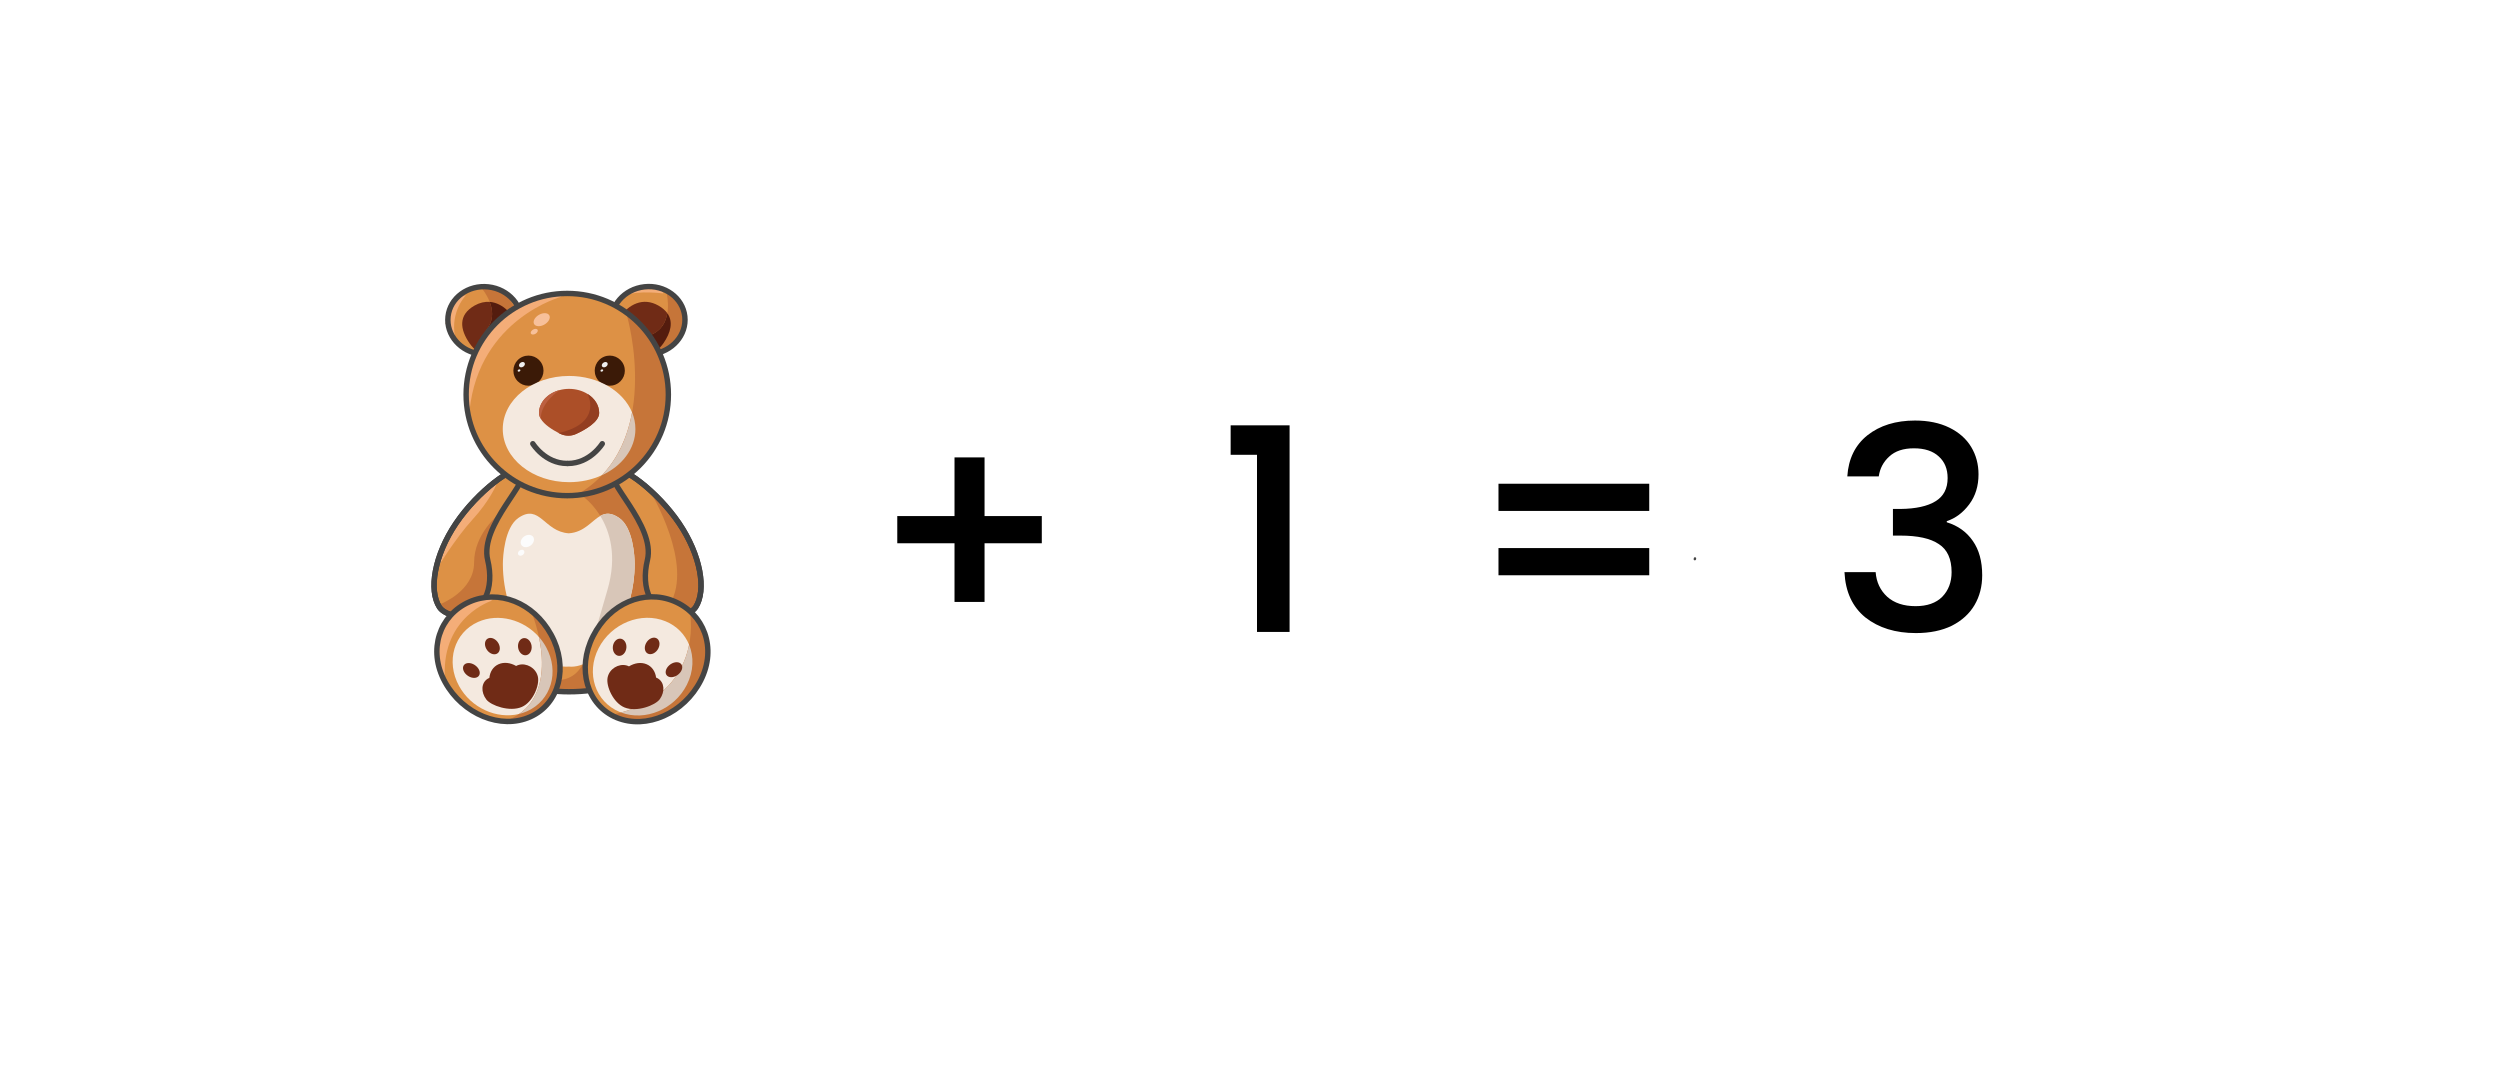 <svg width="8822" height="3760" viewBox="0 0 8822 3760" fill="none" xmlns="http://www.w3.org/2000/svg">
<rect width="8822" height="3760" fill="white"/>
<path d="M5980.77 1977.35C5980.48 1977.35 5980.19 1977.33 5979.9 1977.27C5977.68 1976.85 5976.22 1974.97 5976.56 1972.97C5976.89 1970.94 5977.03 1969.82 5977.03 1969.82C5977.25 1967.8 5979.23 1966.3 5981.47 1966.4C5983.73 1966.5 5985.53 1968.16 5985.53 1970.2C5985.53 1971.64 5985.3 1973.11 5984.88 1974.55C5984.38 1976.21 5982.66 1977.35 5980.77 1977.35Z" fill="#444444"/>
<path d="M3676.3 1917H3474.3V2124H3368.3V1917H3166.3V1821H3368.3V1614H3474.3V1821H3676.3V1917ZM4342.7 1605V1501H4550.7V2230H4435.7V1605H4342.7ZM5819.84 1707V1803H5287.84V1707H5819.84ZM5819.84 1934V2030H5287.84V1934H5819.84ZM6518.78 1681C6522.78 1619 6546.45 1570.67 6589.78 1536C6633.78 1501.33 6689.78 1484 6757.78 1484C6804.45 1484 6844.78 1492.33 6878.78 1509C6912.78 1525.67 6938.45 1548.33 6955.78 1577C6973.11 1605.67 6981.78 1638 6981.78 1674C6981.78 1715.33 6970.78 1750.67 6948.78 1780C6926.78 1809.33 6900.45 1829 6869.78 1839V1843C6909.11 1855 6939.78 1877 6961.78 1909C6983.78 1940.33 6994.78 1980.67 6994.78 2030C6994.78 2069.33 6985.78 2104.33 6967.78 2135C6949.78 2165.67 6923.11 2190 6887.78 2208C6852.45 2225.33 6810.11 2234 6760.78 2234C6688.78 2234 6629.45 2215.67 6582.78 2179C6536.78 2141.67 6512.11 2088.33 6508.78 2019H6618.78C6621.45 2054.33 6635.11 2083.33 6659.78 2106C6684.45 2128 6717.78 2139 6759.78 2139C6800.45 2139 6831.78 2128 6853.78 2106C6875.78 2083.33 6886.78 2054.33 6886.78 2019C6886.78 1972.33 6871.78 1939.33 6841.78 1920C6812.45 1900 6767.11 1890 6705.78 1890H6679.78V1796H6706.78C6760.78 1795.33 6801.78 1786.33 6829.78 1769C6858.45 1751.67 6872.78 1724.33 6872.78 1687C6872.78 1655 6862.45 1629.67 6841.78 1611C6821.11 1591.67 6791.78 1582 6753.78 1582C6716.45 1582 6687.45 1591.67 6666.78 1611C6646.11 1629.67 6633.78 1653 6629.78 1681H6518.78Z" fill="black"/>
<path d="M1839.34 1145.47C1846.66 1079.94 1794.77 1020.35 1723.43 1012.38C1652.1 1004.41 1588.33 1051.08 1581.01 1116.62C1573.69 1182.16 1625.59 1241.74 1696.92 1249.71C1768.26 1257.68 1832.02 1211.01 1839.34 1145.47Z" fill="#DD9145"/>
<path d="M1795.23 1254.38C1752.14 1279.05 1690.1 1259.66 1656.72 1211.11C1623.29 1162.51 1615.98 1111.82 1674.31 1078.44C1692.74 1067.94 1710.84 1064 1727.97 1065.3C1751.91 1067.04 1774.11 1079.01 1792.82 1097.61C1800.07 1104.74 1806.75 1112.89 1812.88 1121.77C1846.31 1170.32 1838.39 1229.71 1795.23 1254.38Z" fill="#702B16"/>
<path d="M1701.06 1018.65C1701.06 1018.65 1762.87 1091.7 1723.54 1153.51C1684.21 1215.32 1779.73 1108.56 1779.73 1108.56L1813.44 1080.46L1785.35 1035.51L1717.41 1007.53L1701.06 1018.65Z" fill="#C67539"/>
<path d="M1792.82 1097.61L1779.73 1108.57C1779.73 1108.57 1684.2 1215.33 1723.54 1153.52C1742.58 1123.57 1737.92 1090.92 1727.97 1065.3C1751.91 1067.04 1774.11 1079.01 1792.82 1097.61Z" fill="#541C0E"/>
<path d="M2300.6 1249.41C2371.94 1241.44 2423.83 1181.85 2416.51 1116.31C2409.19 1050.78 2345.43 1004.11 2274.1 1012.07C2202.76 1020.04 2150.87 1079.63 2158.19 1145.17C2165.51 1210.7 2229.27 1257.37 2300.6 1249.41Z" fill="#DD9145"/>
<path d="M1644.87 1041.13C1644.87 1041.13 1588.68 1097.32 1605.54 1187.23L1571.82 1142.28L1594.3 1057.99L1644.87 1041.13Z" fill="#F4AD78"/>
<path d="M2341.63 1035.51C2341.63 1035.51 2251.73 1024.27 2212.39 1041.13C2173.06 1057.99 2234.87 1013.04 2234.87 1013.04L2328.6 1015.62L2341.63 1035.51Z" fill="#F4AD78"/>
<path d="M2341.23 1211.11C2334.43 1220.94 2326.46 1229.6 2317.69 1236.96C2283.36 1265.73 2237 1274.04 2202.67 1254.38C2159.51 1229.71 2151.64 1170.32 2185.02 1121.77C2218.4 1073.16 2269.76 1047.65 2323.59 1078.44C2337.69 1086.48 2347.92 1095.58 2354.89 1105.36C2376.91 1136.15 2366.58 1174.25 2341.23 1211.11Z" fill="#702B16"/>
<path d="M2352.52 1035.51C2352.52 1035.51 2380.95 1147.89 2296.67 1181.61C2212.38 1215.32 2341.62 1243.42 2341.62 1243.42L2415.46 1165.09L2409.84 1075.3L2352.52 1035.51Z" fill="#C67539"/>
<path d="M2341.24 1211.11C2334.44 1220.94 2326.46 1229.59 2317.7 1236.96C2284.94 1226.78 2236.62 1205.6 2296.68 1181.61C2334.78 1166.38 2349.84 1135.08 2354.9 1105.36C2376.92 1136.15 2366.59 1174.25 2341.24 1211.11Z" fill="#541C0E"/>
<path d="M1839.34 1145.47C1846.66 1079.94 1794.77 1020.35 1723.43 1012.38C1652.1 1004.41 1588.33 1051.08 1581.01 1116.62C1573.69 1182.16 1625.59 1241.74 1696.92 1249.71C1768.26 1257.68 1832.02 1211.01 1839.34 1145.47Z" stroke="#444444" stroke-width="19.123" stroke-miterlimit="10"/>
<path d="M2300.6 1249.41C2371.94 1241.44 2423.83 1181.85 2416.51 1116.31C2409.19 1050.78 2345.43 1004.11 2274.1 1012.07C2202.76 1020.04 2150.87 1079.63 2158.19 1145.17C2165.51 1210.7 2229.27 1257.37 2300.6 1249.41Z" stroke="#444444" stroke-width="19.123" stroke-miterlimit="10"/>
<path d="M2454.81 2142.76C2443.12 2160.85 2413.34 2170.29 2407.16 2170.41C2393.17 2170.57 2380.47 2169.28 2368.89 2166.7C2347.71 2273.69 2296.24 2360.33 2195.32 2406.02C2145.42 2428.6 2083.5 2441.14 2007.13 2441.14C1983.76 2441.14 1961.56 2439.67 1940.6 2436.86C1773.94 2414.61 1681.28 2307.06 1647.79 2163.72C1633.46 2168.27 1617.11 2170.63 1598.51 2170.41C1592.33 2170.29 1562.6 2160.85 1550.86 2142.76C1512.03 2082.69 1532.99 1959.46 1609.07 1846.86C1686.39 1732.45 1814.4 1638.78 1840.75 1659.74C1841.09 1660.08 1841.43 1660.36 1841.76 1660.7C1892.5 1632.15 1948.97 1616.53 2007.13 1618.33C2063.38 1620.01 2116.93 1634.74 2164.97 1659.74C2191.38 1638.84 2319.33 1732.51 2396.59 1846.86C2472.68 1959.46 2493.64 2082.69 2454.81 2142.76Z" fill="#DD9145"/>
<path d="M1721.1 1976.61C1744.54 2073.71 1713.24 2171.98 1598.5 2170.41C1592.31 2170.3 1562.59 2160.86 1550.84 2142.77C1531.35 2112.65 1526.96 2066.63 1536.97 2014.03C1536.97 2014.03 1536.97 2014.03 1537.02 2013.97C1546.91 1961.72 1571.13 1903 1609.06 1846.86C1641.09 1799.49 1681.83 1755.66 1720.43 1722.06C1774.99 1674.52 1825.28 1647.5 1840.74 1659.75C1880.24 1691.27 1690.99 1851.98 1721.1 1976.61Z" fill="#DD9145"/>
<path d="M2341.06 2051.11L2195.3 2406.02C2145.4 2428.61 2083.48 2441.14 2007.11 2441.14C1983.74 2441.14 1961.54 2439.68 1940.58 2436.87C1940.25 2418.21 1949.46 2403.6 1976.38 2399.95C2066.28 2387.76 2077.52 2305.44 2143.26 2082.69C2209.06 1859.95 2060.66 1754.76 2060.66 1754.76L2185.58 1698.12L2296.67 1848.88L2341.06 2051.11Z" fill="#C67539"/>
<path d="M2454.8 2142.75C2443.11 2160.85 2413.33 2170.29 2407.15 2170.4C2386.08 2170.68 2367.81 2167.59 2352.25 2161.75C2282.8 2135.95 2265.49 2055.88 2284.59 1976.6C2314.66 1851.96 2125.4 1691.26 2164.91 1659.73C2181.82 1646.3 2240.48 1679.96 2300.78 1735.99C2334.55 1767.4 2368.82 1805.77 2396.58 1846.85C2472.67 1959.46 2493.63 2082.69 2454.8 2142.75Z" fill="#DD9145"/>
<path d="M1758.99 1815.9C1758.99 1815.9 1672.97 1884.01 1672.97 1985.15C1672.97 2086.29 1554.96 2131.25 1554.96 2131.25L1583.06 2176.2L1680.78 2114.95L1723.54 2097.53L1723.93 1983.13L1719.27 1923.73L1758.99 1815.9Z" fill="#C67539"/>
<path d="M1751.63 1709.8C1751.63 1709.8 1729.15 1766 1667.34 1833.43C1606.49 1899.79 1539.12 2010.48 1537.04 2013.97C1546.93 1961.71 1571.14 1902.99 1609.07 1846.86C1641.1 1799.49 1681.84 1755.66 1720.44 1722.05L1751.63 1709.8Z" fill="#F4AD78"/>
<path d="M2454.81 2142.76C2443.13 2160.85 2413.34 2170.29 2407.16 2170.41C2386.09 2170.69 2367.83 2167.6 2352.26 2161.75C2353.67 2152.43 2357.49 2142.31 2364.12 2131.24C2448.41 1990.76 2296.69 1737.9 2296.69 1737.9L2300.79 1735.99C2334.56 1767.4 2368.84 1805.78 2396.6 1846.86C2472.68 1959.46 2493.64 2082.69 2454.81 2142.76Z" fill="#C67539"/>
<path d="M2239.71 1990.59C2239.71 2159.05 2147.16 2307.9 2056.75 2344.26C2042.99 2349.76 2029.33 2352.69 2016.01 2352.69C2013.04 2352.69 2010.06 2352.52 2007.13 2352.24C2007.08 2352.24 2007.08 2352.24 2007.08 2352.24C1904.64 2362.58 1774.5 2190.35 1774.5 1990.59C1774.5 1963.79 1780.18 1861.35 1829.4 1827.58C1905.09 1775.66 1919.76 1876.19 2007.13 1881.97C2061.64 1878.38 2087.83 1837.86 2118.22 1820.56C2136.54 1810.1 2156.38 1808.08 2184.81 1827.58C2234.09 1861.35 2239.71 1963.79 2239.71 1990.59Z" fill="#F4E9DF"/>
<path d="M2396.53 1846.86C2319.27 1732.51 2191.32 1638.84 2164.91 1659.74C2116.87 1634.74 2063.32 1620.01 2007.07 1618.33C1948.97 1616.53 1892.5 1632.15 1841.7 1660.7C1841.36 1660.36 1841.08 1660.08 1840.69 1659.74C1814.33 1638.73 1686.33 1732.45 1609.01 1846.8C1532.93 1959.41 1511.91 2082.64 1550.8 2142.7C1562.48 2160.8 1592.27 2170.24 1598.45 2170.35C1617.05 2170.63 1633.4 2168.21 1647.73 2163.66C1685.43 2325.04 1798.15 2441.08 2007.07 2441.08C2237.9 2441.08 2337.19 2326.51 2368.88 2166.64C2380.46 2169.23 2393.16 2170.52 2407.15 2170.35C2413.33 2170.24 2443.06 2160.8 2454.8 2142.7C2493.63 2082.69 2472.61 1959.46 2396.53 1846.86Z" stroke="#444444" stroke-width="19.123" stroke-miterlimit="10"/>
<path d="M1721.05 1976.6C1744.48 2073.7 1713.18 2171.98 1598.44 2170.41C1592.26 2170.29 1562.53 2160.85 1550.79 2142.76C1511.96 2082.69 1532.92 1959.46 1609 1846.86C1686.27 1732.45 1814.33 1638.78 1840.68 1659.8C1880.18 1691.26 1690.99 1851.97 1721.05 1976.6Z" stroke="#444444" stroke-width="19.123" stroke-miterlimit="10"/>
<path d="M2284.54 1976.6C2261.11 2073.7 2292.41 2171.98 2407.15 2170.41C2413.33 2170.29 2443.05 2160.85 2454.8 2142.76C2493.63 2082.69 2472.67 1959.46 2396.58 1846.86C2319.32 1732.45 2191.26 1638.78 2164.91 1659.8C2125.41 1691.26 2314.6 1851.97 2284.54 1976.6Z" stroke="#444444" stroke-width="19.123" stroke-miterlimit="10"/>
<path d="M1870.82 2529.7C1842.56 2542.28 1811.93 2547.34 1781.08 2545.6C1699.21 2541.16 1615.77 2489.41 1570.37 2406.52C1570.2 2406.19 1569.97 2405.79 1569.8 2405.46C1508.11 2291.61 1552.61 2170.13 1655.66 2124.22C1680.72 2113.04 1706.91 2107.36 1733.15 2106.8C1785.86 2105.68 1838.62 2125.12 1882.17 2162.2C1906.44 2182.71 1927.8 2208.73 1944.77 2239.64C2007.31 2353.7 1974.21 2483.56 1870.82 2529.7Z" fill="#DD9145"/>
<path d="M1859.97 2509.86C1850.81 2513.96 1841.37 2517.16 1831.82 2519.46C1752.65 2538.57 1662.46 2498.39 1619.92 2420.74C1572.22 2333.64 1602.28 2232.38 1687.13 2194.57C1759.16 2162.48 1847.55 2186.36 1901.78 2247.67C1911.44 2258.57 1919.98 2270.59 1927.18 2283.74C1974.94 2370.84 1944.82 2472.04 1859.97 2509.86Z" fill="#F4E9DF"/>
<path d="M1830.68 2346.23C1827.3 2347.19 1824.21 2348.42 1821.29 2350.05C1801.12 2338.48 1778.36 2335.5 1759.26 2343.98C1740.21 2352.47 1729.03 2370.62 1726.89 2392.03C1724.76 2392.93 1722.68 2393.99 1720.71 2395.23C1697.84 2409.95 1696.49 2442.26 1716.1 2468.34C1732.12 2489.63 1799.1 2513.51 1841.86 2494.46C1880.85 2477.1 1905.07 2417.71 1897.94 2387.31C1890.63 2356.51 1857.53 2338.81 1830.68 2346.23Z" fill="#702B16"/>
<path d="M1679.93 2350.21C1693.47 2361.79 1697.13 2378.19 1687.97 2386.9C1678.86 2395.61 1660.49 2393.25 1646.89 2381.68C1633.35 2370.1 1629.7 2353.69 1638.86 2344.99C1648.02 2336.28 1666.39 2338.64 1679.93 2350.21Z" fill="#702B16"/>
<path d="M2239.69 1990.59C2239.69 2159.06 2147.14 2307.91 2056.73 2344.26C2084.77 2296.11 2104.61 2213.67 2143.27 2082.69C2179.28 1960.76 2151.13 1874.05 2118.2 1820.56C2136.52 1810.11 2156.36 1808.09 2184.79 1827.58C2234.07 1861.36 2239.69 1963.79 2239.69 1990.59Z" fill="#D8C6B8"/>
<path d="M1856.63 2312.16C1869.73 2310.17 1878.3 2295.05 1875.77 2278.39C1873.23 2261.73 1860.56 2249.84 1847.46 2251.84C1834.36 2253.83 1825.79 2268.95 1828.33 2285.61C1830.86 2302.27 1843.53 2314.16 1856.63 2312.16Z" fill="#702B16"/>
<path d="M1759.1 2270.37C1767.36 2285.49 1764.44 2302.01 1752.53 2307.29C1740.62 2312.57 1724.27 2304.65 1716.01 2289.59C1707.75 2274.48 1710.67 2257.96 1722.58 2252.67C1734.49 2247.39 1750.84 2255.26 1759.1 2270.37Z" fill="#702B16"/>
<path d="M2472.67 2401.24C2413.95 2517 2281.28 2575.72 2176.43 2532.39C2169.63 2529.58 2163.17 2526.44 2156.93 2522.95C2067.13 2472.49 2037.97 2352.75 2092.93 2244.47C2151.7 2128.77 2273.24 2078.09 2378.1 2121.35C2408.89 2134.11 2434.85 2153.49 2454.63 2177.54C2502.17 2235.25 2514.19 2319.54 2472.67 2401.24Z" fill="#DD9145"/>
<path d="M2423.63 2416.8C2379.63 2503.39 2276.69 2546.27 2191.56 2514.24C2189.87 2513.68 2188.24 2513 2186.61 2512.33C2100.58 2476.81 2067.15 2376.4 2111.99 2288.12C2156.77 2199.79 2262.92 2157.03 2348.95 2192.54C2388.45 2208.89 2416.88 2238.84 2431.72 2275.09C2449.25 2317.74 2447.9 2369.04 2423.63 2416.8Z" fill="#F4E9DF"/>
<path d="M2472.68 2401.24C2413.96 2516.99 2281.29 2575.71 2176.44 2532.39C2169.64 2529.58 2163.18 2526.43 2156.94 2522.95C2162.05 2521.6 2167.45 2520.31 2173.07 2518.96C2482.12 2445.91 2435.76 2170.41 2435.76 2170.41L2454.64 2177.54C2502.18 2235.25 2514.2 2319.54 2472.68 2401.24Z" fill="#C67539"/>
<path d="M1870.81 2529.69C1842.54 2542.28 1811.92 2547.33 1781.07 2545.59C1784.22 2544.24 1787.47 2542.84 1790.96 2541.43C1998.87 2457.15 1876.71 2163.38 1876.71 2163.38L1882.16 2162.2C1906.43 2182.71 1927.78 2208.73 1944.75 2239.63C2007.29 2353.7 1974.2 2483.56 1870.81 2529.69Z" fill="#C67539"/>
<path d="M1859.97 2509.86C1850.81 2513.96 1841.37 2517.16 1831.82 2519.47C1925.71 2454.17 1919.48 2330.61 1901.78 2247.67C1911.44 2258.57 1919.98 2270.6 1927.17 2283.75C1974.94 2370.84 1944.82 2472.04 1859.97 2509.86Z" fill="#D8C6B8"/>
<path d="M1569.58 2383.54C1569.86 2391.3 1569.97 2398.6 1569.8 2405.46C1508.11 2291.61 1552.61 2170.13 1655.66 2124.22C1680.72 2113.04 1706.91 2107.36 1733.15 2106.8L1734.78 2120.01C1734.78 2120.01 1561.71 2175.13 1569.58 2383.54Z" fill="#F4AD78"/>
<path d="M2423.62 2416.8C2379.62 2503.39 2276.68 2546.27 2191.55 2514.24C2360.35 2467.77 2415.24 2358.14 2431.71 2275.09C2449.24 2317.74 2447.89 2369.04 2423.62 2416.8Z" fill="#D8C6B8"/>
<path d="M2210.44 2285.71C2209.03 2302.51 2197.17 2315.37 2183.97 2314.48C2170.76 2313.58 2161.16 2299.25 2162.56 2282.45C2163.97 2265.65 2175.82 2252.78 2189.03 2253.68C2202.29 2254.58 2211.84 2268.9 2210.44 2285.71Z" fill="#702B16"/>
<path d="M2279.48 2270.26C2271.73 2285.54 2275.21 2302 2287.24 2307.01C2299.32 2312.01 2315.39 2303.63 2323.14 2288.29C2330.9 2273.01 2327.41 2256.55 2315.39 2251.55C2303.31 2246.54 2287.24 2254.92 2279.48 2270.26Z" fill="#702B16"/>
<path d="M1944.75 2239.63C2007.29 2353.76 1974.2 2483.62 1870.81 2529.69C1767.41 2575.77 1632.89 2520.65 1570.35 2406.52C1507.81 2292.4 1552.26 2170.29 1655.65 2124.22C1759.04 2078.14 1882.21 2125.51 1944.75 2239.63Z" stroke="#444444" stroke-width="19.123" stroke-miterlimit="10"/>
<path d="M2092.93 2244.47C2034.16 2360.22 2071.58 2489.12 2176.43 2532.39C2281.29 2575.66 2413.95 2516.94 2472.67 2401.24C2531.45 2285.49 2482.96 2164.62 2378.1 2121.35C2273.2 2078.09 2151.65 2128.77 2092.93 2244.47Z" stroke="#444444" stroke-width="19.123" stroke-miterlimit="10"/>
<path opacity="0.84" d="M2008.93 1680.53C2145.26 1680.53 2255.77 1604.28 2255.77 1510.21C2255.77 1416.15 2145.26 1339.9 2008.93 1339.9C1872.6 1339.9 1762.08 1416.15 1762.08 1510.21C1762.08 1604.28 1872.6 1680.53 2008.93 1680.53Z" fill="url(#paint0_radial_1187_100341)"/>
<path d="M2358.5 1392.33C2358.5 1579.05 2215.1 1732.23 2032.42 1747.79C2022.31 1748.69 2012.02 1749.14 2001.68 1749.14C1862.72 1749.14 1742.25 1669.69 1683.42 1553.71C1670.38 1528.14 1660.38 1500.72 1653.8 1472C1647.96 1446.44 1644.87 1419.75 1644.87 1392.33C1644.87 1207.63 1785.18 1055.74 1965.05 1037.37C1965.1 1037.42 1965.1 1037.37 1965.1 1037.37C1975.39 1036.35 1985.78 1035.74 1996.29 1035.57C1998.09 1035.51 1999.89 1035.51 2001.68 1035.51C2107.77 1035.51 2203.07 1081.81 2268.37 1155.37C2324.45 1218.36 2358.5 1301.35 2358.5 1392.33Z" fill="#DD9145"/>
<path d="M1884.99 1357.15C1912.14 1345.98 1925.1 1314.92 1913.92 1287.77C1902.75 1260.62 1871.69 1247.66 1844.54 1258.83C1817.39 1270 1804.44 1301.07 1815.61 1328.22C1826.78 1355.37 1857.84 1368.32 1884.99 1357.15Z" fill="#3B1A07"/>
<path d="M2172.02 1357.15C2199.17 1345.98 2212.12 1314.92 2200.95 1287.77C2189.78 1260.62 2158.72 1247.66 2131.57 1258.83C2104.42 1270 2091.46 1301.07 2102.63 1328.22C2113.81 1355.37 2144.87 1368.32 2172.02 1357.15Z" fill="#3B1A07"/>
<path d="M2242.23 1514.04C2242.23 1583.77 2194.75 1644.57 2124.28 1676.82C2090.06 1692.56 2050.45 1701.49 2008.19 1701.49C1878.95 1701.49 1774.16 1617.6 1774.16 1514.04C1774.16 1410.53 1878.95 1326.64 2008.19 1326.64C2111.81 1326.64 2199.75 1380.58 2230.49 1455.32C2238.13 1473.81 2242.23 1493.53 2242.23 1514.04Z" fill="#F4E9DF"/>
<path d="M1982.02 1046.75C1982.02 1046.75 1691.56 1123.73 1657.01 1447.68C1656.11 1456.33 1655.04 1464.42 1653.8 1472.01C1647.96 1446.44 1644.87 1419.75 1644.87 1392.33C1644.87 1207.63 1785.18 1055.74 1965.05 1037.37C1965.1 1037.42 1965.1 1037.37 1965.1 1037.37C1975.84 1043.32 1982.02 1046.75 1982.02 1046.75Z" fill="#F4AD78"/>
<path d="M2358.49 1392.33C2358.49 1579.05 2215.09 1732.23 2032.42 1747.79C2346.92 1572.31 2212.4 1114.18 2212.4 1114.18C2212.4 1114.18 2242.07 1136.43 2268.36 1155.37C2324.44 1218.36 2358.49 1301.35 2358.49 1392.33Z" fill="#C67539"/>
<path d="M2242.24 1514.04C2242.24 1583.78 2194.75 1644.58 2124.29 1676.83C2184.87 1612.88 2216.16 1533.82 2230.49 1455.32C2238.13 1473.81 2242.24 1493.53 2242.24 1514.04Z" fill="#D8C6B8"/>
<path d="M2114.39 1457.28C2114.39 1488.64 2065.5 1516.4 2032.97 1531.4C2014.71 1539.83 1993.75 1539.27 1975.82 1530.28C1974.36 1529.55 1972.9 1528.82 1971.44 1528.03C1948.68 1516.17 1920.47 1498.36 1908.22 1477.74C1904.29 1471.16 1901.99 1464.31 1901.99 1457.28C1901.99 1419.58 1932.55 1387.61 1974.98 1376.48C1985.43 1373.73 1996.56 1372.21 2008.19 1372.21C2032.74 1372.21 2055.39 1378.9 2073.37 1390.19H2073.43C2098.37 1405.76 2114.39 1430.03 2114.39 1457.28Z" fill="#AC4F28"/>
<path d="M2001.68 1749.14C2198.75 1749.14 2358.5 1589.39 2358.5 1392.33C2358.5 1195.26 2198.75 1035.51 2001.68 1035.51C1804.62 1035.51 1644.87 1195.26 1644.87 1392.33C1644.87 1589.39 1804.62 1749.14 2001.68 1749.14Z" stroke="#444444" stroke-width="19.123" stroke-miterlimit="10"/>
<path d="M1880.2 1565.79C1880.2 1565.79 1922.96 1635.47 2001.62 1635.47" stroke="#444444" stroke-width="19.123" stroke-miterlimit="10" stroke-linecap="round"/>
<path d="M2125.31 1565.79C2125.31 1565.79 2082.55 1635.47 2003.89 1635.47" stroke="#444444" stroke-width="19.123" stroke-miterlimit="10" stroke-linecap="round"/>
<path d="M2210.03 2347.97C2213.4 2348.81 2216.6 2349.99 2219.52 2351.51C2239.3 2339.43 2261.95 2335.83 2281.33 2343.81C2300.66 2351.79 2312.46 2369.6 2315.22 2390.96C2317.35 2391.8 2319.49 2392.81 2321.51 2393.99C2344.83 2408.1 2347.3 2440.35 2328.53 2466.93C2313.25 2488.67 2247.06 2514.3 2203.68 2496.43C2164.12 2480.08 2137.93 2421.41 2144.11 2390.84C2150.41 2359.77 2182.94 2341.23 2210.03 2347.97Z" fill="#702B16"/>
<path d="M2361.23 2347.97C2348.08 2359.88 2344.99 2376.4 2354.38 2384.83C2363.76 2393.26 2382.08 2390.45 2395.23 2378.54C2408.38 2366.63 2411.47 2350.11 2402.08 2341.68C2392.7 2333.25 2374.44 2336 2361.23 2347.97Z" fill="#702B16"/>
<path d="M2114.39 1457.28C2114.39 1488.63 2065.5 1516.39 2032.96 1531.4C2014.7 1539.82 1993.74 1539.26 1975.82 1530.27C1974.36 1529.54 1972.9 1528.81 1971.43 1528.02C2129.44 1492.34 2073.37 1390.19 2073.37 1390.19H2073.42C2098.37 1405.75 2114.39 1430.03 2114.39 1457.28Z" fill="#933E21"/>
<path d="M1974.98 1376.48C1974.98 1376.48 1907.49 1419.86 1908.22 1477.73C1904.29 1471.16 1901.99 1464.3 1901.99 1457.28C1901.99 1419.58 1932.55 1387.6 1974.98 1376.48Z" fill="#BC6040"/>
<path d="M2138.82 1293.79C2143.95 1290.24 2145.97 1284.26 2143.32 1280.43C2140.67 1276.6 2134.37 1276.37 2129.24 1279.92C2124.1 1283.46 2122.09 1289.44 2124.73 1293.27C2127.38 1297.1 2133.68 1297.33 2138.82 1293.79Z" fill="#EFEFEF"/>
<path d="M2125.47 1310.84C2127.96 1309.58 2129.22 1307.05 2128.28 1305.2C2127.34 1303.34 2124.56 1302.86 2122.07 1304.12C2119.57 1305.38 2118.31 1307.91 2119.25 1309.77C2120.19 1311.62 2122.97 1312.1 2125.47 1310.84Z" fill="#EFEFEF"/>
<path d="M1846.65 1293.8C1851.78 1290.25 1853.8 1284.27 1851.15 1280.44C1848.51 1276.61 1842.2 1276.38 1837.07 1279.93C1831.94 1283.47 1829.92 1289.45 1832.57 1293.28C1835.21 1297.11 1841.52 1297.34 1846.65 1293.8Z" fill="#EFEFEF"/>
<path d="M1833.27 1310.85C1835.76 1309.59 1837.02 1307.06 1836.08 1305.21C1835.15 1303.35 1832.37 1302.87 1829.87 1304.13C1827.38 1305.39 1826.12 1307.92 1827.06 1309.77C1828 1311.63 1830.78 1312.11 1833.27 1310.85Z" fill="#EFEFEF"/>
<path d="M1921.38 1145.11C1936.16 1136.58 1943.74 1122.04 1938.31 1112.63C1932.88 1103.22 1916.49 1102.52 1901.71 1111.05C1886.93 1119.59 1879.35 1134.13 1884.78 1143.54C1890.21 1152.94 1906.6 1153.65 1921.38 1145.11Z" fill="#F7C09A"/>
<path d="M1889.56 1177.96C1896.04 1174.22 1899.37 1167.85 1896.99 1163.74C1894.62 1159.63 1887.44 1159.33 1880.97 1163.07C1874.49 1166.8 1871.16 1173.17 1873.54 1177.28C1875.91 1181.39 1883.09 1181.7 1889.56 1177.96Z" fill="#F7C09A"/>
<path d="M1872.39 1925.11C1883.7 1916.93 1887.71 1903.16 1881.35 1894.36C1874.98 1885.56 1860.65 1885.06 1849.34 1893.25C1838.02 1901.43 1834.01 1915.2 1840.38 1924C1846.74 1932.8 1861.07 1933.3 1872.39 1925.11Z" fill="#FCFCFC"/>
<path d="M1844.75 1958.28C1850.26 1954.29 1852.2 1947.58 1849.09 1943.28C1845.98 1938.98 1839 1938.72 1833.49 1942.71C1827.98 1946.69 1826.04 1953.4 1829.15 1957.7C1832.26 1962 1839.25 1962.26 1844.75 1958.28Z" fill="#FCFCFC"/>
<defs>
<radialGradient id="paint0_radial_1187_100341" cx="0" cy="0" r="1" gradientUnits="userSpaceOnUse" gradientTransform="translate(2008.91 1510.23) scale(246.835 170.325)">
<stop stop-color="#3F1C00"/>
<stop offset="0.381" stop-color="#8C7766"/>
<stop offset="0.809" stop-color="#DED8D3"/>
<stop offset="1" stop-color="white"/>
</radialGradient>
</defs>
</svg>
